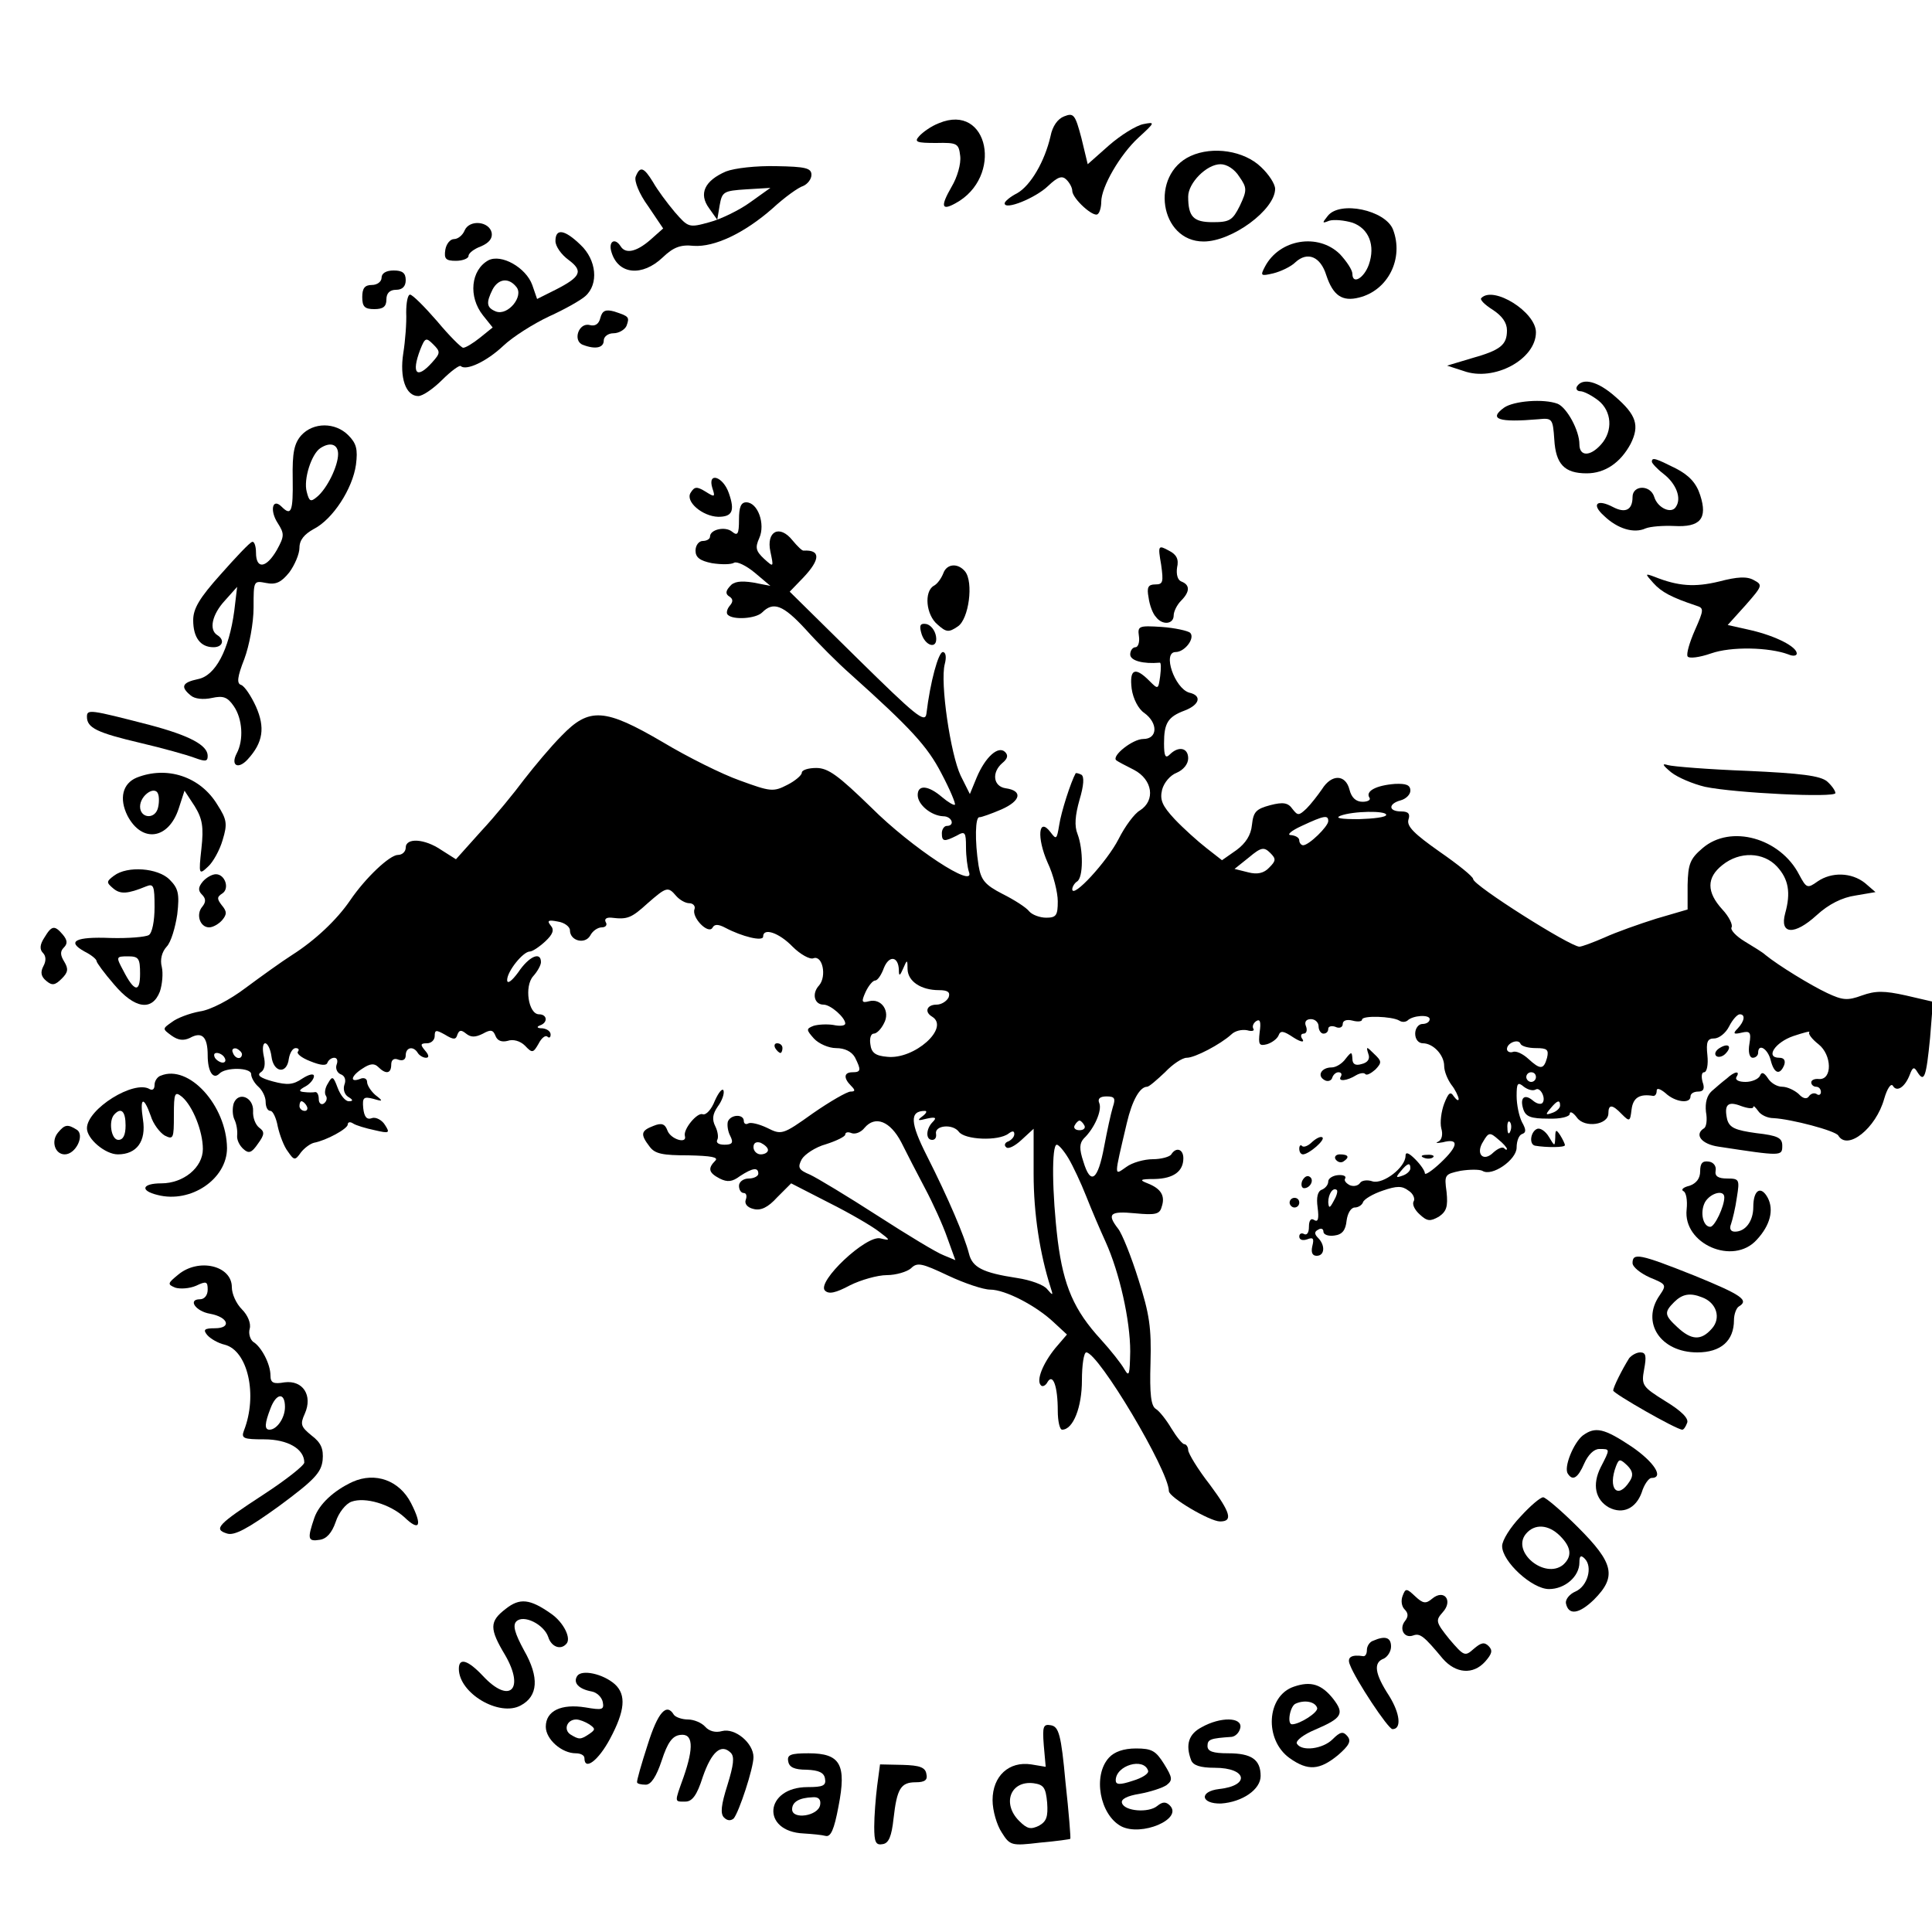 <?xml version="1.0" standalone="no"?>
<!DOCTYPE svg PUBLIC "-//W3C//DTD SVG 20010904//EN"
 "http://www.w3.org/TR/2001/REC-SVG-20010904/DTD/svg10.dtd">
<svg version="1.0" xmlns="http://www.w3.org/2000/svg"
 width="400pt" height="400pt" viewBox="0 0 400 400"
 preserveAspectRatio="xMidYMid meet">
<g transform="translate(0,400) scale(0.1,-0.1)"
fill="#000000" stroke="none">
<path d="M2203 3759 c-13 -5 -24 -20 -28 -41 -12 -52 -41 -102 -69 -118 -14
-7 -26 -17 -26 -21 0 -15 64 11 90 36 20 19 29 22 38 13 7 -7 12 -17 12 -23 0
-16 45 -57 53 -48 4 3 7 15 7 25 0 31 39 98 77 133 35 32 35 33 10 28 -15 -3
-47 -23 -71 -44 l-44 -39 -13 54 c-13 49 -16 53 -36 45z"/>
<path d="M1944 3745 c-16 -6 -34 -19 -41 -27 -11 -12 -5 -14 35 -14 44 1 47
-1 50 -27 2 -16 -6 -44 -18 -64 -23 -40 -21 -50 8 -34 100 54 69 209 -34 166z"/>
<path d="M2465 3677 c-85 -39 -64 -177 27 -177 59 0 148 66 148 109 0 10 -13
30 -29 45 -35 34 -100 44 -146 23z m101 -43 c16 -23 16 -28 1 -60 -15 -30 -21
-34 -56 -34 -40 0 -51 11 -51 53 0 28 38 67 67 67 13 0 29 -10 39 -26z"/>
<path d="M1503 3645 c-44 -19 -57 -46 -35 -76 l17 -24 5 30 c5 28 8 30 55 33
l50 3 -42 -30 c-22 -16 -61 -35 -84 -41 -43 -12 -44 -11 -72 21 -16 19 -36 46
-45 62 -19 31 -27 34 -36 11 -3 -9 7 -35 26 -61 l31 -46 -27 -24 c-29 -25 -51
-29 -61 -13 -12 19 -26 10 -19 -12 14 -47 64 -51 106 -11 22 21 37 27 64 24
43 -3 105 26 164 78 25 23 53 43 63 46 9 4 17 14 17 23 0 14 -12 17 -73 18
-41 1 -86 -4 -104 -11z"/>
<path d="M2749 3553 c-12 -15 -12 -16 3 -10 10 3 31 1 48 -4 34 -12 48 -47 34
-87 -10 -28 -34 -42 -34 -19 0 8 -12 26 -26 41 -45 44 -125 31 -155 -26 -10
-19 -9 -20 17 -14 16 4 37 14 46 23 25 23 52 12 64 -27 14 -42 33 -55 68 -46
60 15 93 81 70 141 -16 40 -110 60 -135 28z"/>
<path d="M962 3523 c-4 -10 -14 -18 -22 -18 -8 0 -16 -10 -18 -22 -3 -19 1
-23 22 -23 14 0 26 5 26 10 0 6 12 15 26 20 16 7 24 16 22 28 -5 24 -46 28
-56 5z"/>
<path d="M1150 3501 c0 -11 12 -28 27 -39 31 -23 26 -35 -27 -62 l-38 -19 -10
29 c-13 36 -64 65 -91 51 -36 -20 -42 -75 -11 -114 l20 -25 -26 -21 c-15 -12
-30 -21 -35 -21 -4 0 -29 25 -54 55 -26 30 -51 55 -56 55 -5 0 -8 -17 -8 -37
1 -21 -2 -59 -6 -84 -8 -51 5 -89 31 -89 9 0 31 15 50 34 18 18 36 31 38 28
11 -10 53 9 88 42 20 19 63 46 95 61 31 14 65 33 75 42 28 25 23 75 -10 106
-33 32 -52 35 -52 8z m-81 -95 c16 -19 -17 -60 -42 -51 -20 8 -21 18 -7 46 12
22 33 25 49 5z m-174 -156 c-32 -36 -44 -24 -25 26 10 25 12 26 27 11 15 -15
15 -18 -2 -37z"/>
<path d="M790 3425 c0 -8 -9 -15 -20 -15 -15 0 -20 -7 -20 -25 0 -20 5 -25 25
-25 18 0 25 5 25 20 0 13 7 20 20 20 13 0 20 7 20 20 0 15 -7 20 -25 20 -16 0
-25 -6 -25 -15z"/>
<path d="M3067 3383 c-4 -3 7 -14 23 -24 20 -13 30 -27 30 -43 0 -30 -13 -41
-74 -58 l-50 -15 34 -11 c63 -23 150 24 150 80 0 42 -88 97 -113 71z"/>
<path d="M1243 3342 c-3 -13 -11 -18 -22 -15 -23 6 -36 -33 -14 -41 26 -10 43
-6 43 9 0 8 9 15 20 15 11 0 23 7 27 15 7 19 5 20 -25 30 -18 5 -25 2 -29 -13z"/>
<path d="M3265 3200 c-3 -5 0 -10 7 -10 7 0 24 -9 37 -19 28 -22 31 -63 6 -91
-23 -26 -45 -25 -45 0 0 29 -26 76 -45 84 -29 11 -91 6 -111 -8 -33 -24 -11
-31 71 -24 29 3 30 1 33 -42 3 -51 21 -70 67 -70 38 0 70 22 91 61 19 38 12
60 -32 98 -35 31 -67 40 -79 21z"/>
<path d="M624 3099 c-15 -17 -19 -36 -18 -90 1 -69 -3 -78 -23 -58 -19 19 -25
-8 -8 -34 14 -22 14 -27 -2 -56 -22 -38 -43 -40 -43 -5 0 14 -4 24 -8 22 -5
-1 -34 -32 -65 -67 -44 -49 -57 -71 -57 -95 0 -36 15 -56 42 -56 19 0 24 15 8
25 -18 11 -11 43 16 72 l25 28 -6 -50 c-11 -81 -39 -134 -75 -141 -33 -7 -37
-16 -15 -34 8 -7 26 -9 44 -5 23 5 32 2 45 -17 18 -26 21 -70 6 -98 -13 -25 3
-34 23 -12 32 35 36 66 17 109 -10 22 -24 43 -31 45 -9 3 -8 16 7 54 10 27 19
74 19 106 0 56 0 56 26 51 20 -4 31 1 48 22 11 15 21 38 21 51 0 16 10 28 30
39 39 20 80 83 87 133 4 32 1 44 -16 61 -27 27 -72 27 -97 0z m76 -39 c0 -25
-23 -72 -44 -89 -13 -11 -16 -9 -21 11 -7 26 10 78 28 90 21 14 37 8 37 -12z"/>
<path d="M3420 3044 c0 -3 11 -15 24 -25 26 -20 38 -50 26 -68 -9 -16 -38 -3
-45 20 -8 26 -45 25 -45 0 0 -27 -15 -34 -40 -21 -34 18 -46 6 -19 -18 28 -27
62 -37 86 -26 10 4 36 6 59 5 54 -3 70 15 54 64 -8 25 -23 41 -50 55 -42 21
-50 24 -50 14z"/>
<path d="M1475 2989 c6 -18 5 -19 -14 -7 -18 11 -23 11 -31 -2 -12 -18 24 -49
57 -50 29 0 35 12 22 49 -12 35 -45 45 -34 10z"/>
<path d="M1530 2924 c0 -30 -3 -34 -14 -25 -14 12 -46 5 -46 -10 0 -5 -7 -9
-15 -9 -8 0 -15 -9 -15 -20 0 -14 9 -21 34 -26 19 -3 40 -3 46 1 6 3 25 -6 43
-21 l32 -27 -36 7 c-26 4 -40 2 -48 -8 -9 -10 -9 -16 -1 -21 8 -5 8 -11 1 -19
-6 -7 -8 -16 -4 -19 11 -11 58 -8 71 5 23 23 43 16 90 -35 26 -29 67 -70 92
-92 126 -113 160 -150 189 -206 18 -34 30 -63 28 -65 -2 -2 -14 5 -27 16 -28
24 -50 26 -50 4 0 -20 28 -43 53 -44 18 0 25 -20 7 -20 -5 0 -10 -7 -10 -15 0
-18 5 -18 31 -5 17 10 19 7 19 -24 0 -19 3 -42 6 -51 15 -38 -119 50 -202 133
-68 66 -89 82 -114 82 -16 0 -30 -4 -30 -10 0 -5 -14 -17 -30 -25 -29 -15 -35
-14 -98 9 -37 13 -109 49 -159 79 -121 71 -153 73 -210 14 -23 -23 -57 -64
-78 -91 -20 -27 -60 -76 -89 -107 l-52 -58 -30 19 c-35 24 -74 26 -74 5 0 -8
-7 -15 -16 -15 -17 0 -67 -47 -99 -94 -28 -41 -73 -83 -120 -113 -22 -14 -65
-45 -96 -68 -33 -25 -73 -46 -95 -49 -22 -4 -48 -14 -58 -22 -20 -14 -20 -14
-1 -28 14 -10 25 -11 38 -5 25 14 37 3 37 -36 0 -33 11 -51 24 -38 13 14 66
13 66 -1 0 -7 7 -19 15 -26 8 -7 15 -21 15 -31 0 -11 4 -19 10 -19 5 0 12 -15
15 -32 4 -18 13 -42 21 -52 13 -19 15 -19 27 -2 7 9 19 18 27 20 26 5 70 29
70 38 0 5 5 6 11 2 6 -4 26 -10 45 -14 30 -7 32 -6 21 11 -6 10 -19 17 -27 14
-11 -4 -16 3 -18 21 -2 22 1 24 21 19 20 -6 21 -5 4 8 -9 8 -17 20 -17 27 0 7
-7 10 -15 6 -22 -8 -18 7 6 22 15 10 24 11 32 3 16 -16 27 -14 27 5 0 10 6 14
15 10 9 -3 15 0 15 9 0 17 16 20 25 5 3 -5 11 -10 17 -10 7 0 6 6 -2 15 -10
12 -10 15 4 15 9 0 16 7 16 15 0 13 3 13 21 3 18 -11 23 -11 26 0 4 10 8 10
18 2 10 -8 19 -8 35 0 16 9 21 8 26 -5 4 -10 13 -13 25 -10 11 4 26 0 36 -10
15 -16 17 -15 28 4 6 12 14 18 18 15 4 -4 7 -2 7 4 0 7 -8 12 -17 13 -11 0
-13 3 -5 6 17 6 15 23 -2 23 -22 0 -31 58 -12 79 9 10 16 23 16 29 0 23 -25
12 -47 -21 -14 -19 -23 -25 -23 -16 0 18 33 59 47 59 5 0 19 9 32 21 16 15 19
24 11 33 -8 10 -5 12 15 8 14 -2 25 -11 25 -18 0 -22 31 -30 42 -11 5 10 16
17 24 17 8 0 12 5 8 11 -3 6 1 10 12 9 33 -4 41 -1 75 30 39 34 42 35 59 15 7
-8 19 -15 27 -15 8 0 13 -6 11 -12 -7 -17 28 -53 37 -39 4 8 12 8 27 0 34 -18
78 -29 78 -18 0 19 33 8 61 -21 16 -16 36 -27 43 -24 19 7 28 -37 12 -56 -16
-17 -10 -40 9 -40 15 0 45 -27 45 -39 0 -5 -11 -6 -25 -3 -13 2 -32 1 -41 -2
-15 -6 -15 -8 1 -26 10 -11 31 -20 46 -20 18 0 32 -7 39 -19 13 -26 13 -31 -5
-31 -18 0 -19 -12 -3 -28 9 -9 9 -12 -1 -12 -7 0 -42 -20 -78 -45 -63 -45 -65
-45 -95 -30 -17 8 -34 12 -39 9 -5 -3 -9 0 -9 5 0 15 -27 14 -33 -1 -2 -7 0
-21 5 -30 7 -14 4 -18 -12 -18 -12 0 -18 4 -15 10 3 5 1 18 -4 28 -7 14 -6 25
5 41 9 12 14 27 12 33 -2 6 -10 -3 -18 -21 -7 -18 -18 -30 -25 -28 -11 5 -41
-31 -37 -45 5 -17 -29 -7 -36 11 -5 14 -12 17 -29 10 -26 -10 -28 -17 -8 -43
11 -15 27 -18 80 -18 48 -1 63 -4 56 -11 -16 -16 -14 -25 9 -37 16 -8 26 -7
42 5 26 17 38 19 38 5 0 -5 -9 -10 -20 -10 -11 0 -20 -7 -20 -15 0 -8 4 -15
10 -15 5 0 7 -6 4 -14 -3 -8 3 -16 16 -19 15 -4 30 3 49 24 l29 29 78 -40 c44
-22 90 -49 104 -60 24 -18 24 -19 3 -14 -29 8 -133 -90 -115 -108 8 -8 22 -5
52 11 22 11 57 21 76 21 19 0 42 7 50 14 13 13 22 11 77 -15 34 -16 73 -29 87
-29 31 0 95 -33 132 -68 l27 -25 -24 -28 c-26 -32 -40 -67 -30 -77 3 -4 10 -1
14 7 11 18 21 -9 21 -60 0 -21 4 -39 9 -39 23 0 41 47 41 102 0 32 4 58 9 58
25 0 171 -245 171 -287 0 -13 85 -63 106 -63 27 0 22 18 -21 76 -25 32 -45 65
-45 72 0 6 -4 12 -8 12 -4 0 -16 15 -27 33 -10 17 -25 36 -32 40 -10 6 -13 31
-11 95 2 73 -2 101 -25 173 -15 48 -34 95 -42 105 -24 31 -17 37 35 32 42 -4
51 -2 55 13 8 23 -1 38 -29 49 -18 7 -16 9 15 9 39 1 59 16 59 43 0 19 -15 24
-25 8 -3 -5 -21 -10 -38 -10 -18 0 -43 -7 -55 -16 -26 -18 -26 -24 1 91 11 47
27 75 42 75 4 0 20 14 37 30 16 17 36 30 45 30 17 0 70 28 92 48 8 8 22 11 33
9 10 -3 16 -1 13 3 -3 5 0 12 6 16 8 5 10 -2 7 -23 -3 -26 -1 -29 15 -25 10 3
21 11 24 18 4 11 10 10 31 -4 14 -9 23 -11 19 -4 -5 6 -4 12 2 12 6 0 8 7 5
15 -4 9 0 15 10 15 9 0 16 -7 16 -15 0 -8 5 -15 10 -15 6 0 10 4 10 10 0 5 7
7 15 4 8 -4 15 -1 15 6 0 7 8 10 20 7 11 -3 20 -2 20 2 0 9 62 7 77 -2 6 -4
13 -3 17 0 11 11 46 13 46 3 0 -6 -7 -10 -15 -10 -8 0 -15 -9 -15 -20 0 -12 7
-20 16 -20 21 0 44 -24 44 -47 0 -11 7 -28 15 -39 8 -10 14 -23 15 -29 0 -5
-4 -3 -10 5 -7 11 -11 8 -20 -15 -6 -16 -9 -39 -6 -51 4 -13 1 -25 -7 -28 -6
-3 -2 -3 10 -1 34 9 33 -7 -4 -42 -18 -17 -33 -27 -33 -22 0 5 -9 18 -20 29
-13 13 -20 16 -20 7 0 -24 -46 -59 -68 -53 -11 4 -23 2 -26 -3 -4 -6 -13 -8
-21 -5 -8 4 -13 10 -10 14 3 5 -4 8 -15 7 -11 -1 -20 -7 -20 -13 0 -7 -6 -14
-13 -17 -9 -3 -12 -16 -9 -37 3 -23 1 -31 -7 -26 -7 5 -11 -1 -11 -14 0 -12
-4 -18 -10 -15 -5 3 -10 1 -10 -5 0 -7 7 -9 16 -6 13 5 15 2 11 -14 -3 -13 0
-20 9 -20 17 0 18 22 3 37 -8 8 -8 13 0 17 6 4 11 2 11 -4 0 -6 10 -10 23 -8
16 2 23 11 25 31 2 15 9 27 17 27 7 0 15 5 17 11 2 6 20 17 41 24 29 10 40 10
53 0 10 -6 14 -17 11 -22 -4 -6 2 -18 12 -27 16 -15 22 -15 40 -5 16 11 19 21
16 51 -5 36 -4 37 29 44 19 3 39 3 45 0 20 -13 71 23 71 48 0 14 5 26 11 28 9
3 9 9 0 25 -6 12 -11 36 -11 54 0 26 2 30 15 19 8 -6 18 -9 24 -6 10 7 23 -19
14 -28 -4 -3 -12 -1 -20 6 -17 14 -27 5 -19 -19 5 -15 16 -19 51 -19 26 -1 45
4 45 10 0 6 7 3 15 -8 16 -22 65 -15 65 9 0 19 8 19 28 -2 16 -16 17 -15 20
10 3 24 16 33 45 28 4 0 7 4 7 11 0 6 7 4 18 -5 20 -19 52 -23 52 -7 0 6 7 10
16 10 11 0 14 6 9 20 -3 11 -2 20 3 20 6 0 9 16 7 35 -3 28 0 35 14 35 10 0
24 11 31 25 7 14 17 25 22 25 12 0 10 -14 -4 -29 -11 -11 -9 -13 8 -9 17 4 20
1 16 -23 -3 -17 0 -29 7 -29 6 0 11 5 11 10 0 21 20 9 26 -15 7 -28 19 -32 28
-10 3 9 0 15 -10 15 -30 0 -9 32 29 45 21 7 36 11 33 8 -3 -3 5 -14 19 -25 28
-22 29 -74 1 -72 -9 1 -16 -2 -16 -7 0 -5 5 -9 10 -9 6 0 10 -5 10 -11 0 -5
-4 -8 -9 -4 -5 3 -12 1 -16 -5 -4 -6 -12 -5 -21 5 -9 8 -24 15 -34 15 -11 0
-24 8 -30 18 -8 12 -13 13 -16 5 -3 -7 -17 -13 -30 -13 -14 0 -22 4 -19 10 9
14 -4 12 -20 -3 -8 -6 -22 -18 -31 -26 -10 -9 -14 -24 -12 -43 3 -16 1 -31 -4
-34 -21 -13 -5 -33 30 -38 131 -20 132 -20 132 2 0 16 -9 21 -54 26 -43 6 -55
11 -60 28 -7 31 1 39 29 28 14 -5 25 -6 25 -2 0 4 4 0 10 -8 5 -8 19 -15 32
-15 37 -2 128 -26 134 -36 19 -32 78 15 95 76 6 21 14 33 18 27 8 -14 25 -3
35 23 6 16 9 17 16 5 14 -22 18 -10 26 71 l6 75 -56 13 c-45 10 -63 10 -91 0
-30 -11 -40 -10 -72 5 -34 16 -101 57 -128 79 -5 5 -25 17 -43 28 -18 11 -30
24 -27 29 3 5 -5 22 -19 37 -33 36 -33 66 0 92 36 29 85 27 113 -3 24 -26 29
-54 17 -97 -12 -44 19 -46 65 -4 25 23 53 37 81 41 l41 7 -22 19 c-28 22 -69
23 -98 3 -21 -15 -23 -14 -38 14 -39 76 -142 105 -200 55 -26 -22 -30 -33 -31
-76 l0 -51 -65 -19 c-35 -11 -83 -28 -107 -39 -23 -10 -47 -19 -52 -19 -19 0
-220 127 -220 140 0 5 -31 30 -70 57 -51 36 -68 52 -64 66 4 12 0 17 -15 17
-27 0 -27 16 -1 23 11 3 20 12 20 20 0 12 -9 15 -32 14 -39 -3 -61 -15 -53
-28 4 -5 -3 -9 -14 -9 -14 0 -23 9 -27 25 -8 32 -37 33 -57 1 -9 -13 -23 -31
-32 -40 -16 -15 -18 -15 -29 -1 -9 13 -19 15 -46 8 -30 -8 -35 -14 -38 -41 -2
-21 -13 -38 -32 -52 l-30 -21 -32 25 c-18 14 -48 41 -66 60 -26 28 -31 40 -26
61 4 15 17 30 30 35 14 6 24 18 24 30 0 22 -20 26 -38 8 -9 -9 -12 -4 -12 23
0 42 8 55 43 68 31 12 36 31 9 37 -30 9 -56 84 -28 84 19 0 41 29 30 40 -5 4
-31 10 -59 12 -47 3 -50 2 -47 -19 2 -13 -2 -23 -7 -23 -6 0 -11 -7 -11 -15 0
-13 27 -20 61 -17 3 1 3 -12 1 -28 -4 -28 -4 -28 -23 -9 -29 29 -41 24 -36
-17 3 -21 14 -42 26 -50 29 -21 28 -54 -2 -54 -22 0 -66 -35 -56 -44 2 -2 19
-11 37 -20 38 -20 45 -63 12 -84 -11 -6 -31 -33 -44 -59 -24 -47 -96 -125 -96
-104 0 5 5 13 10 16 13 8 13 66 1 98 -7 17 -5 39 4 71 9 30 10 48 4 52 -6 3
-11 4 -12 3 -10 -18 -30 -80 -34 -107 -5 -30 -6 -31 -18 -15 -25 33 -29 -11
-6 -63 12 -25 21 -62 21 -80 0 -29 -3 -34 -24 -34 -13 0 -29 6 -35 13 -6 8
-31 24 -55 36 -37 19 -45 29 -50 59 -8 51 -7 102 2 100 4 0 24 7 45 16 41 18
45 39 9 44 -26 4 -29 33 -7 52 11 9 13 16 6 23 -14 14 -41 -10 -59 -53 l-14
-34 -19 38 c-21 44 -43 193 -33 231 4 15 2 25 -4 25 -9 0 -26 -61 -34 -128 -3
-20 -23 -3 -143 115 l-140 138 28 29 c36 38 36 58 1 56 -3 -1 -13 9 -23 21
-27 34 -55 19 -46 -23 7 -33 7 -33 -13 -15 -17 16 -19 23 -10 43 13 29 -3 74
-27 74 -11 0 -15 -10 -15 -36z m1340 -611 c0 -5 -26 -8 -57 -9 -36 0 -50 2
-38 7 26 10 95 11 95 2z m-120 -13 c0 -11 -40 -50 -52 -50 -4 0 -8 5 -8 10 0
6 -8 10 -17 11 -10 0 0 9 22 19 47 22 55 23 55 10z m-122 -96 c-11 -12 -25
-15 -44 -10 l-28 7 30 24 c25 21 31 22 44 9 12 -12 12 -16 -2 -30z m-767 -212
c0 -14 2 -13 9 3 8 19 9 19 9 -2 1 -25 28 -43 65 -43 18 0 24 -4 20 -15 -4 -8
-15 -15 -25 -15 -20 0 -26 -15 -9 -25 37 -23 -37 -89 -93 -83 -24 2 -33 8 -35
26 -2 12 1 22 7 22 6 0 15 9 21 21 14 25 -5 53 -31 46 -15 -4 -16 -1 -7 19 6
13 15 24 20 24 5 0 13 12 18 26 11 27 30 24 31 -4z m1319 -162 c23 0 27 -3 23
-20 -7 -25 -14 -25 -39 -2 -11 10 -25 17 -32 14 -6 -2 -12 1 -12 6 0 13 24 22
28 11 2 -5 16 -9 32 -9z m-2618 -17 c4 -34 32 -38 36 -5 2 12 8 22 14 22 6 0
8 -3 5 -7 -4 -4 7 -13 25 -20 22 -9 34 -10 36 -3 2 5 8 10 14 10 6 0 8 -6 5
-14 -3 -8 1 -17 8 -20 9 -3 12 -12 8 -22 -3 -9 0 -20 8 -25 10 -6 11 -9 1 -9
-7 0 -17 12 -23 28 -9 24 -11 25 -20 9 -6 -9 -8 -21 -4 -26 3 -5 1 -12 -5 -16
-5 -3 -10 1 -10 9 0 9 -3 15 -7 15 -5 -1 -15 -1 -23 0 -12 1 -12 4 3 12 9 5
17 15 17 21 0 6 -10 4 -24 -5 -19 -13 -31 -14 -61 -6 -26 7 -34 13 -25 19 8 5
10 17 6 34 -3 14 -2 26 3 26 5 0 11 -12 13 -27z m-61 4 c-1 -12 -15 -9 -19 4
-3 6 1 10 8 8 6 -3 11 -8 11 -12z m-36 -7 c3 -5 2 -10 -4 -10 -5 0 -13 5 -16
10 -3 6 -2 10 4 10 5 0 13 -4 16 -10z m2715 -40 c0 -5 -4 -10 -10 -10 -5 0
-10 5 -10 10 0 6 5 10 10 10 6 0 10 -4 10 -10z m-876 -62 c-4 -13 -12 -50 -18
-82 -13 -70 -28 -81 -43 -31 -9 27 -8 38 1 48 22 21 38 58 32 73 -4 9 1 14 15
14 17 0 19 -4 13 -22z m-1669 2 c3 -5 1 -10 -4 -10 -6 0 -11 5 -11 10 0 6 2
10 4 10 3 0 8 -4 11 -10z m2595 1 c0 -5 -7 -12 -16 -15 -14 -5 -15 -4 -4 9 14
17 20 19 20 6z m-1320 -22 c-12 -9 -10 -10 9 -5 18 4 21 2 12 -7 -14 -14 -15
-37 -1 -37 6 0 9 5 8 12 -4 18 34 22 47 5 12 -17 82 -20 103 -4 8 6 12 6 12
-1 0 -6 -6 -12 -12 -15 -7 -2 -10 -8 -5 -12 4 -5 18 2 32 15 l25 23 0 -94 c0
-82 13 -165 35 -234 6 -18 5 -18 -7 -4 -7 9 -35 19 -62 23 -72 11 -93 22 -100
51 -9 35 -42 113 -87 202 -35 69 -36 93 -4 93 5 0 3 -5 -5 -11z m-44 -54 c11
-22 33 -65 49 -95 16 -30 37 -76 46 -102 l17 -47 -24 10 c-14 5 -75 42 -137
82 -62 40 -125 78 -140 85 -24 10 -26 15 -17 32 6 10 28 25 50 31 22 7 40 16
40 20 0 5 6 6 13 3 8 -3 20 2 27 11 22 26 53 14 76 -30z m379 35 c3 -5 -1 -10
-10 -10 -9 0 -13 5 -10 10 3 6 8 10 10 10 2 0 7 -4 10 -10z m882 -12 c-3 -8
-6 -5 -6 6 -1 11 2 17 5 13 3 -3 4 -12 1 -19z m-7 -37 c0 -2 -3 -2 -6 2 -4 3
-13 -1 -22 -9 -21 -21 -38 -3 -21 23 11 19 14 19 31 4 10 -8 18 -17 18 -20z
m-1530 -2 c0 -5 -7 -9 -15 -9 -8 0 -15 7 -15 15 0 9 6 12 15 9 8 -4 15 -10 15
-15z m622 -17 c9 -15 26 -51 37 -79 11 -28 29 -70 40 -94 29 -64 51 -163 51
-227 -1 -48 -2 -54 -12 -37 -6 11 -28 39 -49 62 -55 60 -77 110 -89 204 -12
99 -13 199 -2 199 4 0 15 -13 24 -28z m708 -21 c0 -5 -7 -12 -16 -15 -14 -5
-15 -4 -4 9 14 17 20 19 20 6z m-159 -68 c-8 -15 -10 -15 -11 -2 0 17 10 32
18 25 2 -3 -1 -13 -7 -23z"/>
<path d="M2404 2831 c5 -36 4 -41 -12 -41 -15 0 -18 -6 -14 -27 2 -16 9 -34
15 -40 13 -18 37 -16 37 3 0 8 7 22 15 30 19 19 19 33 1 40 -8 3 -11 15 -9 29
4 17 -1 27 -17 35 -22 12 -23 11 -16 -29z"/>
<path d="M1953 2813 c-4 -10 -12 -22 -20 -26 -20 -12 -16 -60 8 -80 18 -16 23
-17 42 -4 23 15 33 92 15 114 -15 18 -38 16 -45 -4z"/>
<path d="M3423 2793 c17 -19 38 -30 89 -47 16 -5 16 -8 -3 -51 -11 -25 -18
-49 -15 -54 3 -5 25 -2 48 6 42 15 121 13 161 -2 9 -4 17 -3 17 2 0 14 -43 36
-94 48 l-49 11 37 41 c35 40 36 42 17 52 -14 8 -34 7 -72 -3 -50 -12 -84 -10
-134 10 -19 7 -20 7 -2 -13z"/>
<path d="M1907 2691 c7 -29 35 -37 31 -9 -2 13 -11 24 -20 26 -12 2 -15 -2
-11 -17z"/>
<path d="M180 2516 c0 -23 21 -33 110 -54 47 -11 97 -25 113 -31 22 -8 27 -8
27 4 0 22 -37 42 -120 64 -124 32 -130 33 -130 17z"/>
<path d="M3460 2401 c14 -11 45 -24 70 -30 62 -13 270 -23 270 -13 0 5 -8 16
-17 24 -14 12 -55 17 -165 22 -80 3 -155 9 -165 12 -13 4 -11 0 7 -15z"/>
<path d="M283 2390 c-29 -12 -37 -43 -19 -79 30 -57 85 -49 106 15 l12 37 21
-32 c16 -26 19 -43 14 -88 -6 -54 -5 -55 14 -37 10 9 24 34 30 55 10 33 9 42
-11 73 -35 58 -104 81 -167 56z m43 -66 c-8 -21 -36 -17 -36 6 0 24 33 46 38
24 2 -8 1 -22 -2 -30z"/>
<path d="M236 2187 c-16 -12 -16 -14 -2 -26 15 -13 30 -12 69 4 15 6 17 1 17
-43 0 -29 -5 -54 -12 -58 -7 -4 -42 -7 -79 -6 -73 3 -92 -7 -54 -28 14 -7 25
-16 25 -20 0 -3 16 -25 36 -48 43 -51 79 -56 95 -15 5 15 7 38 4 51 -4 15 0
31 10 42 9 9 18 40 22 67 5 43 2 54 -16 72 -24 24 -87 29 -115 8z m54 -203 c0
-40 -12 -38 -35 7 -15 28 -15 29 10 29 22 0 25 -4 25 -36z"/>
<path d="M420 2175 c-10 -12 -10 -19 -2 -27 8 -8 9 -15 1 -25 -14 -16 -5 -43
14 -43 8 0 20 7 27 15 10 12 10 18 -1 31 -10 13 -10 17 1 24 16 10 6 40 -13
40 -8 0 -20 -7 -27 -15z"/>
<path d="M92 2059 c-10 -15 -10 -25 -3 -32 6 -6 7 -16 1 -27 -7 -13 -5 -22 6
-31 12 -10 18 -9 32 5 13 13 14 20 5 35 -8 13 -9 21 -1 29 8 8 8 15 -2 27 -17
20 -23 19 -38 -6z"/>
<path d="M1605 1830 c3 -5 8 -10 11 -10 2 0 4 5 4 10 0 6 -5 10 -11 10 -5 0
-7 -4 -4 -10z"/>
<path d="M3560 1830 c-8 -5 -11 -12 -7 -16 4 -4 13 -2 19 4 15 15 7 24 -12 12z"/>
<path d="M2833 1818 c4 -10 -1 -18 -14 -21 -13 -4 -19 0 -19 11 -1 15 -2 15
-14 0 -7 -10 -20 -18 -29 -18 -21 0 -31 -17 -15 -26 6 -4 14 -2 16 4 2 7 8 12
13 12 6 0 8 -4 5 -9 -7 -11 13 -9 32 3 7 4 16 6 19 2 3 -3 12 2 21 10 13 14
13 17 -3 32 -16 16 -17 16 -12 0z"/>
<path d="M333 1773 c-7 -2 -13 -11 -13 -19 0 -9 -4 -12 -10 -9 -32 20 -130
-41 -130 -81 0 -22 38 -54 64 -54 39 0 59 27 52 72 -7 46 1 50 16 8 5 -17 19
-35 29 -41 18 -9 19 -6 19 42 0 47 2 50 17 38 22 -19 43 -71 43 -108 0 -38
-40 -71 -86 -71 -40 0 -45 -15 -8 -24 69 -18 144 33 144 97 -1 88 -79 174
-137 150z m-73 -103 c0 -20 -5 -30 -15 -30 -15 0 -21 40 -8 53 14 15 23 6 23
-23z"/>
<path d="M484 1716 c-3 -9 -3 -24 1 -33 5 -10 7 -25 6 -34 -1 -9 5 -21 13 -28
11 -10 17 -8 30 11 14 19 14 25 3 33 -8 6 -14 21 -13 35 1 28 -30 41 -40 16z"/>
<path d="M120 1655 c-15 -18 -6 -45 14 -45 23 0 42 40 25 51 -19 12 -25 11
-39 -6z"/>
<path d="M3183 1663 c-14 -5 -18 -32 -5 -35 23 -4 62 -4 62 1 0 3 -5 13 -10
21 -8 12 -10 12 -10 -5 -1 -19 -1 -19 -13 1 -7 12 -18 19 -24 17z"/>
<path d="M2717 1636 c-8 -8 -17 -12 -21 -9 -3 4 -6 1 -6 -5 0 -7 3 -12 8 -12
13 1 46 30 40 35 -3 3 -12 -1 -21 -9z"/>
<path d="M2765 1600 c4 -6 11 -8 16 -5 14 9 11 15 -7 15 -8 0 -12 -5 -9 -10z"/>
<path d="M2948 1603 c7 -3 16 -2 19 1 4 3 -2 6 -13 5 -11 0 -14 -3 -6 -6z"/>
<path d="M3520 1575 c0 -15 -8 -25 -22 -30 -13 -3 -18 -8 -13 -11 6 -2 9 -19
7 -38 -8 -71 96 -117 145 -63 28 30 36 62 23 87 -14 26 -30 17 -30 -19 0 -29
-16 -51 -38 -51 -9 0 -12 6 -8 16 3 9 9 33 12 55 6 37 5 39 -20 39 -19 0 -26
5 -24 16 2 10 -5 18 -14 19 -13 2 -18 -3 -18 -20z m50 -54 c0 -19 -20 -61 -29
-61 -15 0 -22 30 -11 51 11 19 40 27 40 10z"/>
<path d="M2696 1555 c-3 -8 -1 -15 4 -15 13 0 22 18 11 24 -5 3 -11 -1 -15 -9z"/>
<path d="M2670 1510 c0 -5 5 -10 10 -10 6 0 10 5 10 10 0 6 -4 10 -10 10 -5 0
-10 -4 -10 -10z"/>
<path d="M3380 1385 c0 -8 16 -21 36 -30 34 -14 35 -15 20 -37 -39 -56 2 -118
78 -118 49 0 76 24 76 67 0 12 5 25 10 28 22 13 6 24 -92 64 -113 45 -128 48
-128 26z m144 -71 c30 -11 40 -43 20 -65 -22 -25 -42 -24 -71 3 -27 25 -28 31
-7 52 17 17 33 20 58 10z"/>
<path d="M369 1361 c-22 -18 -23 -20 -6 -27 10 -3 29 -2 43 4 21 10 24 9 24
-8 0 -12 -7 -20 -16 -20 -26 0 -9 -25 21 -30 38 -7 45 -30 10 -30 -22 0 -25
-3 -16 -14 7 -8 23 -17 36 -20 48 -12 69 -104 40 -178 -6 -16 -1 -18 42 -18
49 0 83 -20 83 -48 0 -6 -38 -36 -84 -66 -95 -62 -105 -72 -76 -81 15 -5 43
10 108 57 73 54 87 69 90 95 2 23 -3 36 -23 51 -22 18 -24 23 -14 45 17 38 -4
70 -42 65 -23 -4 -29 -1 -29 14 0 24 -19 60 -36 70 -6 5 -10 17 -7 27 3 11 -4
28 -16 40 -12 12 -21 32 -21 46 0 45 -69 61 -111 26z m221 -274 c0 -23 -17
-47 -32 -47 -11 0 -10 13 2 44 12 32 30 34 30 3z"/>
<path d="M3373 1188 c-15 -24 -33 -60 -33 -67 0 -6 131 -81 143 -81 3 0 7 6
10 14 4 9 -12 25 -45 45 -48 30 -50 33 -44 66 5 27 4 35 -8 35 -8 0 -18 -6
-23 -12z"/>
<path d="M3277 1028 c-19 -15 -40 -66 -31 -79 10 -16 21 -9 34 21 8 18 20 30
31 30 23 0 23 1 3 -38 -18 -36 -11 -67 17 -83 29 -15 56 -2 68 31 5 17 15 30
20 30 27 0 6 33 -41 65 -57 38 -75 42 -101 23z m97 -95 c-25 -39 -46 -15 -28
32 6 15 8 15 23 1 12 -12 13 -21 5 -33z"/>
<path d="M730 932 c-39 -18 -69 -46 -79 -74 -15 -44 -14 -50 11 -46 14 2 25
14 33 37 6 19 21 38 33 42 28 10 79 -5 109 -32 32 -31 38 -18 14 29 -24 47
-74 65 -121 44z"/>
<path d="M3148 860 c-21 -22 -38 -49 -38 -61 0 -32 62 -89 97 -89 33 0 63 26
63 55 0 14 3 16 11 8 17 -17 6 -57 -19 -68 -12 -5 -21 -16 -20 -24 5 -26 27
-23 58 7 48 48 41 76 -33 150 -34 34 -67 62 -72 62 -6 0 -27 -18 -47 -40z m82
-40 c24 -24 25 -43 6 -60 -38 -30 -107 27 -77 64 18 22 47 20 71 -4z"/>
<path d="M2904 696 c-4 -10 -2 -22 4 -28 8 -8 8 -15 1 -24 -13 -16 -2 -37 17
-30 14 5 22 -1 61 -48 27 -31 63 -34 88 -6 14 16 16 23 7 32 -9 9 -16 7 -31
-6 -18 -16 -20 -15 -50 20 -29 36 -29 39 -14 56 22 24 3 49 -22 28 -13 -11
-19 -10 -35 5 -18 17 -20 17 -26 1z"/>
<path d="M1047 669 c-34 -26 -34 -41 -1 -96 41 -71 9 -102 -46 -43 -31 33 -50
39 -50 15 0 -51 84 -100 128 -76 36 19 39 58 7 114 -19 35 -24 52 -16 60 15
15 57 -6 66 -32 6 -20 25 -28 37 -15 12 11 -5 45 -31 63 -44 31 -65 33 -94 10z"/>
<path d="M2843 603 c-7 -2 -13 -11 -13 -19 0 -8 -3 -13 -7 -13 -25 4 -35 -2
-28 -18 11 -30 79 -133 88 -133 19 0 16 32 -7 69 -30 46 -33 69 -11 77 8 4 15
15 15 25 0 19 -12 23 -37 12z"/>
<path d="M1195 530 c-9 -14 3 -27 30 -32 11 -2 21 -12 23 -22 3 -16 -1 -17
-36 -11 -50 8 -82 -7 -82 -40 0 -26 33 -55 62 -55 10 0 18 -4 18 -10 0 -27 29
-5 53 40 31 58 34 91 10 113 -25 22 -69 31 -78 17z m25 -100 c13 -9 13 -11 0
-20 -18 -12 -21 -12 -39 -1 -15 10 -7 31 12 31 7 0 19 -5 27 -10z"/>
<path d="M2679 508 c-57 -19 -62 -110 -9 -148 38 -27 62 -25 100 6 23 20 28
29 20 39 -9 11 -15 10 -31 -6 -20 -20 -64 -26 -74 -9 -3 6 14 19 38 29 56 24
61 33 37 64 -24 30 -46 37 -81 25z m48 -44 c3 -9 -36 -34 -52 -34 -11 0 -4 39
8 43 18 8 40 4 44 -9z"/>
<path d="M1341 388 c-13 -40 -23 -75 -22 -78 0 -3 8 -5 18 -5 11 0 22 17 33
50 12 37 22 51 38 53 27 4 29 -25 7 -88 -19 -53 -19 -50 4 -50 14 0 24 13 36
51 18 52 38 70 58 50 8 -8 6 -25 -7 -67 -13 -41 -15 -59 -7 -67 7 -7 14 -7 20
-2 11 13 41 104 41 127 0 29 -38 61 -65 54 -14 -4 -27 0 -35 9 -7 8 -23 15
-36 15 -12 0 -26 5 -29 10 -15 25 -33 5 -54 -62z"/>
<path d="M2488 424 c-27 -14 -34 -36 -22 -68 4 -11 19 -16 49 -16 67 0 74 -37
9 -44 -42 -5 -38 -31 4 -30 44 3 82 29 82 57 0 34 -19 47 -67 47 -32 0 -43 4
-43 15 0 14 6 16 50 19 8 1 16 9 18 19 4 22 -41 23 -80 1z"/>
<path d="M2161 387 l4 -45 -30 5 c-46 7 -80 -24 -80 -74 0 -22 9 -52 19 -67
17 -27 20 -28 79 -21 34 3 63 7 63 8 1 1 -3 54 -10 117 -9 99 -14 115 -30 118
-16 3 -18 -2 -15 -41z m7 -119 c2 -29 -1 -39 -17 -48 -17 -8 -24 -7 -41 10
-36 36 -18 84 30 78 21 -3 25 -9 28 -40z"/>
<path d="M2296 361 c-34 -37 -19 -118 25 -142 42 -22 129 15 101 43 -8 8 -15
8 -26 -1 -18 -15 -68 -11 -73 6 -3 8 11 15 36 19 22 4 47 12 56 18 13 10 13
15 -5 44 -17 27 -25 32 -58 32 -26 0 -45 -7 -56 -19z m81 -27 c2 -6 -12 -15
-32 -21 -27 -9 -35 -8 -35 1 0 31 58 48 67 20z"/>
<path d="M1632 353 c2 -12 13 -17 38 -17 25 -1 36 -6 38 -18 3 -15 -4 -18 -36
-18 -89 0 -97 -92 -8 -96 17 -1 38 -3 45 -5 11 -3 18 13 27 61 17 87 4 110
-62 110 -37 0 -45 -3 -42 -17z m66 -90 c-4 -23 -58 -31 -58 -9 0 15 14 24 43
25 12 1 17 -5 15 -16z"/>
<path d="M1816 302 c-3 -24 -6 -62 -6 -84 0 -32 3 -39 18 -36 12 2 18 16 22
53 7 62 15 75 46 75 19 0 25 5 22 17 -2 14 -14 18 -49 19 l-47 1 -6 -45z"/>
</g>
</svg>
